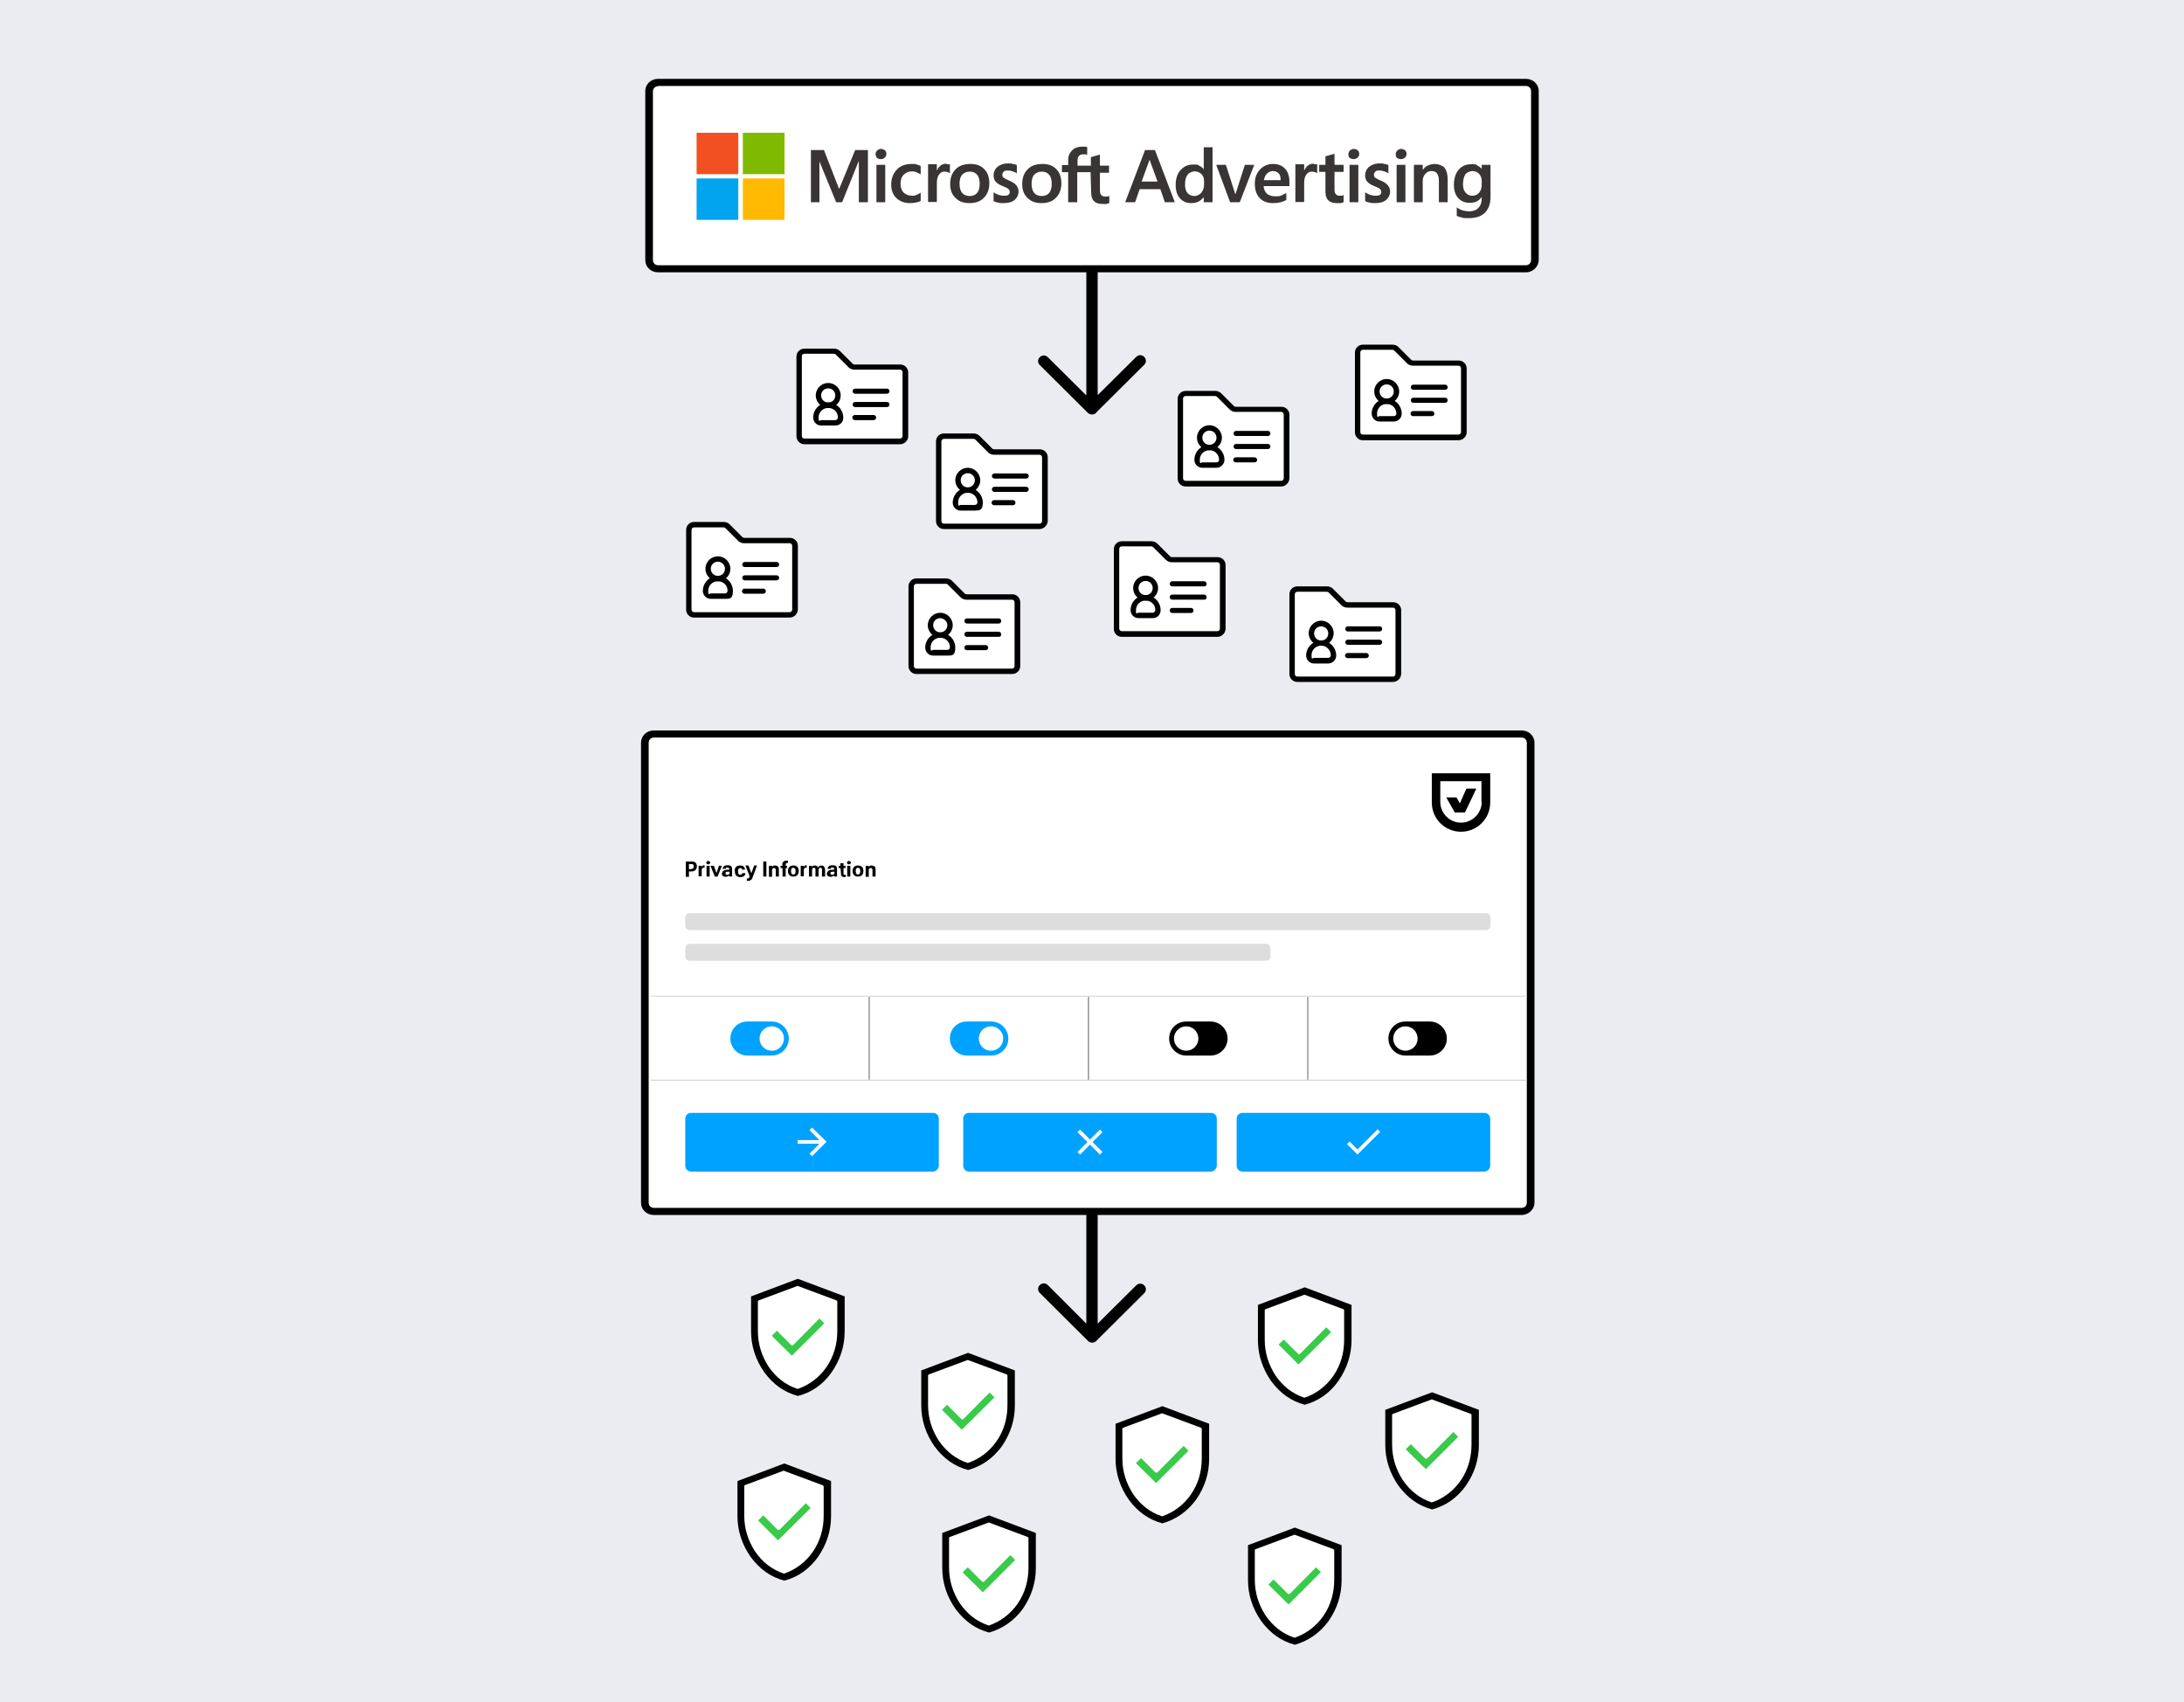 <?xml version="1.0" encoding="UTF-8"?>
<svg id="Layer_1" xmlns="http://www.w3.org/2000/svg" version="1.1" xmlns:x="http://ns.adobe.com/Extensibility/1.0/" viewBox="0 0 770 600">
  <!-- Generator: Adobe Illustrator 29.5.1, SVG Export Plug-In . SVG Version: 2.1.0 Build 141)  -->
  <defs>
    <style>
      .st0 {
        fill: #00a2ff;
      }

      .st1 {
        fill: #fff;
      }

      .st2 {
        fill: #39ca4a;
      }

      .st3 {
        fill: #eaecf2;
      }

      .st4 {
        fill: #f25022;
      }

      .st5 {
        fill: #ddd;
      }

      .st6 {
        fill: #ffb900;
      }

      .st7 {
        fill: #d6d6d6;
      }

      .st8 {
        fill: #7fba00;
      }

      .st9 {
        fill: #00a4ef;
      }

      .st10 {
        fill: #393535;
      }
    </style>
  </defs>
  <rect class="st3" width="770" height="600"/>
  <g>
    <path d="M317.3,156.6h-33.7c-1.6,0-2.8-1.3-2.8-2.8v-28.1c0-1.6,1.3-2.8,2.8-2.8h10.5c.7,0,1.5.3,2,.8l4.5,4.5c.2.2.4.3.7.3h16.1c1.6,0,2.8,1.3,2.8,2.8v22.5c0,1.5-1.3,2.8-2.9,2.8Z"/>
    <path class="st1" d="M283.6,124.7c-.5,0-.9.4-.9.9v28.1c0,.5.4.9.9.9h33.7c.5,0,.9-.4.9-.9v-22.5c0-.5-.4-.9-.9-.9h-16.1c-.7,0-1.5-.3-2-.8l-4.5-4.5c-.2-.2-.4-.3-.7-.3h-10.4Z"/>
    <path d="M308,148.1h-6.6c-.5,0-.9-.4-.9-.9s.4-.9.9-.9h6.6c.5,0,.9.4.9.9s-.4.9-.9.9Z"/>
    <path d="M312.7,143.5h-11.2c-.5,0-.9-.4-.9-.9s.4-.9.9-.9h11.2c.5,0,.9.4.9.9s-.4.9-.9.9Z"/>
    <path d="M312.7,138.8h-11.2c-.5,0-.9-.4-.9-.9s.4-.9.9-.9h11.2c.5,0,.9.4.9.9s-.4.9-.9.9Z"/>
    <path d="M294.5,150h-5c-1.6,0-2.8-1.3-2.8-2.8,0-2.9,2.4-5.3,5.3-5.3s5.3,2.4,5.3,5.3c.1,1.6-1.2,2.8-2.8,2.8ZM292,143.8c-1.9,0-3.4,1.5-3.4,3.4s.4.9.9.9h5c.5,0,.9-.4.9-.9.1-1.9-1.5-3.4-3.4-3.4Z"/>
    <path d="M292,143.8c-2.4,0-4.4-2-4.4-4.4s2-4.4,4.4-4.4,4.4,2,4.4,4.4-1.9,4.4-4.4,4.4ZM292,136.9c-1.4,0-2.5,1.1-2.5,2.5s1.1,2.5,2.5,2.5,2.5-1.1,2.5-2.5h0c0-1.4-1.1-2.5-2.5-2.5Z"/>
  </g>
  <g>
    <path d="M366.5,186.5h-33.7c-1.6,0-2.8-1.3-2.8-2.8v-28.1c0-1.6,1.3-2.8,2.8-2.8h10.5c.7,0,1.5.3,2,.8l4.5,4.5c.2.2.4.3.7.3h16.1c1.6,0,2.8,1.3,2.8,2.8v22.5c-.1,1.5-1.4,2.8-2.9,2.8Z"/>
    <path class="st1" d="M332.8,154.7c-.5,0-.9.4-.9.9v28.1c0,.5.4.9.9.9h33.7c.5,0,.9-.4.9-.9v-22.5c0-.5-.4-.9-.9-.9h-16.1c-.7,0-1.5-.3-2-.8l-4.5-4.5c-.2-.2-.4-.3-.7-.3h-10.4Z"/>
    <path d="M357.1,178.1h-6.6c-.5,0-.9-.4-.9-.9s.4-.9.9-.9h6.6c.5,0,.9.4.9.9.1.5-.4.9-.9.9Z"/>
    <path d="M361.8,173.4h-11.2c-.5,0-.9-.4-.9-.9s.4-.9.9-.9h11.2c.5,0,.9.4.9.9s-.4.9-.9.9Z"/>
    <path d="M361.8,168.7h-11.2c-.5,0-.9-.4-.9-.9s.4-.9.9-.9h11.2c.5,0,.9.4.9.9,0,.5-.4.9-.9.9Z"/>
    <path d="M343.7,180h-5c-1.6,0-2.8-1.3-2.8-2.8,0-2.9,2.4-5.3,5.3-5.3s5.3,2.4,5.3,5.3-1.3,2.7-2.8,2.8ZM341.2,173.7c-1.9,0-3.4,1.5-3.4,3.4s.4.9.9.9h5c.5,0,.9-.4.9-.9,0-1.9-1.5-3.4-3.4-3.4Z"/>
    <path d="M341.2,173.7c-2.4,0-4.4-2-4.4-4.4s2-4.4,4.4-4.4,4.4,2,4.4,4.4-2,4.4-4.4,4.4ZM341.2,166.8c-1.4,0-2.5,1.1-2.5,2.5s1.1,2.5,2.5,2.5,2.5-1.1,2.5-2.5h0c0-1.3-1.1-2.5-2.5-2.5Z"/>
  </g>
  <g>
    <path d="M356.8,237.6h-33.7c-1.6,0-2.8-1.3-2.8-2.8v-28.1c0-1.6,1.3-2.8,2.8-2.8h10.5c.7,0,1.5.3,2,.8l4.5,4.5c.2.2.4.3.7.3h16.1c1.6,0,2.8,1.3,2.8,2.8v22.5c0,1.6-1.3,2.8-2.9,2.8Z"/>
    <path class="st1" d="M323.1,205.8c-.5,0-.9.4-.9.9v28.1c0,.5.4.9.9.9h33.7c.5,0,.9-.4.9-.9v-22.5c0-.5-.4-.9-.9-.9h-16.1c-.7,0-1.5-.3-2-.8l-4.5-4.5c-.2-.2-.4-.3-.7-.3h-10.4Z"/>
    <path d="M347.5,229.2h-6.6c-.5,0-.9-.4-.9-.9s.4-.9.9-.9h6.6c.5,0,.9.4.9.9s-.4.9-.9.9Z"/>
    <path d="M352.1,224.5h-11.2c-.5,0-.9-.4-.9-.9s.4-.9.9-.9h11.2c.5,0,.9.4.9.9.1.5-.3.9-.9.9Z"/>
    <path d="M352.1,219.8h-11.2c-.5,0-.9-.4-.9-.9s.4-.9.9-.9h11.2c.5,0,.9.4.9.9s-.3.9-.9.9Z"/>
    <path d="M334,231.1h-5c-1.6,0-2.8-1.3-2.8-2.8,0-2.9,2.4-5.3,5.3-5.3s5.3,2.4,5.3,5.3-1.2,2.8-2.8,2.8ZM331.5,224.8c-1.9,0-3.4,1.5-3.4,3.4s.4.9.9.9h5c.5,0,.9-.4.9-.9.1-1.8-1.5-3.4-3.4-3.4Z"/>
    <path d="M331.5,224.8c-2.4,0-4.4-2-4.4-4.4s2-4.4,4.4-4.4,4.4,2,4.4,4.4-2,4.4-4.4,4.4ZM331.5,217.9c-1.4,0-2.5,1.1-2.5,2.5s1.1,2.5,2.5,2.5,2.5-1.1,2.5-2.5h0c0-1.3-1.1-2.4-2.5-2.5Z"/>
  </g>
  <g>
    <path d="M451.7,171.5h-33.7c-1.6,0-2.8-1.3-2.8-2.8v-28.1c0-1.6,1.3-2.8,2.8-2.8h10.5c.7,0,1.5.3,2,.8l4.5,4.5c.2.2.4.3.7.3h16.1c1.6,0,2.8,1.3,2.8,2.8v22.5c-.1,1.5-1.4,2.8-2.9,2.8Z"/>
    <path class="st1" d="M418,139.6c-.5,0-.9.4-.9.9v28.1c0,.5.4.9.9.9h33.7c.5,0,.9-.4.9-.9v-22.5c0-.5-.4-.9-.9-.9h-16.1c-.7,0-1.5-.3-2-.8l-4.5-4.5c-.2-.2-.4-.3-.7-.3h-10.4Z"/>
    <path d="M442.3,163h-6.6c-.5,0-.9-.4-.9-.9s.4-.9.9-.9h6.6c.5,0,.9.4.9.9.1.5-.4.9-.9.9Z"/>
    <path d="M447,158.3h-11.2c-.5,0-.9-.4-.9-.9s.4-.9.9-.9h11.2c.5,0,.9.4.9.9s-.4.9-.9.9Z"/>
    <path d="M447,153.7h-11.2c-.5,0-.9-.4-.9-.9s.4-.9.9-.9h11.2c.5,0,.9.4.9.9s-.4.9-.9.9Z"/>
    <path d="M428.9,164.9h-5c-1.6,0-2.8-1.3-2.8-2.8,0-2.9,2.4-5.3,5.3-5.3s5.3,2.4,5.3,5.3c0,1.5-1.3,2.8-2.8,2.8ZM426.4,158.7c-1.9,0-3.4,1.5-3.4,3.4s.4.9.9.9h5c.5,0,.9-.4.9-.9,0-1.9-1.5-3.4-3.4-3.4Z"/>
    <path d="M426.4,158.7c-2.4,0-4.4-2-4.4-4.4s2-4.4,4.4-4.4,4.4,2,4.4,4.4-2,4.3-4.4,4.4ZM426.4,151.8c-1.4,0-2.5,1.1-2.5,2.5s1.1,2.5,2.5,2.5,2.5-1.1,2.5-2.5h0c0-1.4-1.1-2.5-2.5-2.5Z"/>
  </g>
  <g>
    <path d="M429.2,224.5h-33.7c-1.6,0-2.8-1.3-2.8-2.8v-28.1c0-1.6,1.3-2.8,2.8-2.8h10.5c.7,0,1.5.3,2,.8l4.5,4.5c.2.2.4.3.7.3h16.1c1.6,0,2.8,1.3,2.8,2.8v22.5c-.1,1.5-1.3,2.8-2.9,2.8Z"/>
    <path class="st1" d="M395.5,192.6c-.5,0-.9.4-.9.9v28.1c0,.5.4.9.9.9h33.7c.5,0,.9-.4.9-.9v-22.5c0-.5-.4-.9-.9-.9h-16.1c-.7,0-1.5-.3-2-.8l-4.5-4.5c-.2-.2-.4-.3-.7-.3h-10.4Z"/>
    <path d="M419.9,216.1h-6.6c-.5,0-.9-.4-.9-.9s.4-.9.9-.9h6.6c.5,0,.9.4.9.9s-.4.9-.9.9Z"/>
    <path d="M424.5,211.4h-11.2c-.5,0-.9-.4-.9-.9s.4-.9.9-.9h11.2c.5,0,.9.4.9.9.1.5-.3.9-.9.9Z"/>
    <path d="M424.5,206.7h-11.2c-.5,0-.9-.4-.9-.9s.4-.9.9-.9h11.2c.5,0,.9.4.9.9.1.5-.3.9-.9.9Z"/>
    <path d="M406.4,217.9h-5c-1.6,0-2.8-1.3-2.8-2.8,0-2.9,2.4-5.3,5.3-5.3s5.3,2.4,5.3,5.3c0,1.6-1.2,2.8-2.8,2.8ZM403.9,211.7c-1.9,0-3.4,1.5-3.4,3.4s.4.9.9.9h5c.5,0,.9-.4.9-.9.1-1.9-1.5-3.4-3.4-3.4Z"/>
    <path d="M403.9,211.7c-2.4,0-4.4-2-4.4-4.4s2-4.4,4.4-4.4,4.4,2,4.4,4.4-2,4.4-4.4,4.4ZM403.9,204.8c-1.4,0-2.5,1.1-2.5,2.5s1.1,2.5,2.5,2.5,2.5-1.1,2.5-2.5h0c0-1.4-1.1-2.5-2.5-2.5Z"/>
  </g>
  <g>
    <path d="M514.2,155.2h-33.7c-1.6,0-2.8-1.3-2.8-2.8v-28.1c0-1.6,1.3-2.8,2.8-2.8h10.5c.7,0,1.5.3,2,.8l4.5,4.5c.2.2.4.3.7.3h16.1c1.6,0,2.8,1.3,2.8,2.8v22.5c0,1.5-1.4,2.8-2.9,2.8Z"/>
    <path class="st1" d="M480.5,123.3c-.5,0-.9.4-.9.9v28.1c0,.5.4.9.9.9h33.7c.5,0,.9-.4.9-.9v-22.5c0-.5-.4-.9-.9-.9h-16.1c-.7,0-1.5-.3-2-.8l-4.5-4.5c-.2-.2-.4-.3-.7-.3h-10.4Z"/>
    <path d="M504.8,146.7h-6.6c-.5,0-.9-.4-.9-.9s.4-.9.9-.9h6.6c.5,0,.9.4.9.9.1.5-.4.9-.9.9Z"/>
    <path d="M509.5,142h-11.2c-.5,0-.9-.4-.9-.9s.4-.9.9-.9h11.2c.5,0,.9.4.9.9s-.4.9-.9.9Z"/>
    <path d="M509.5,137.4h-11.2c-.5,0-.9-.4-.9-.9s.4-.9.9-.9h11.2c.5,0,.9.4.9.9s-.4.9-.9.9Z"/>
    <path d="M491.4,148.6h-5c-1.6,0-2.8-1.3-2.8-2.8,0-2.9,2.4-5.3,5.3-5.3s5.3,2.4,5.3,5.3c0,1.5-1.2,2.8-2.8,2.8ZM488.9,142.4c-1.9,0-3.4,1.5-3.4,3.4s.4.9.9.9h5c.5,0,.9-.4.9-.9,0-1.9-1.5-3.4-3.4-3.4Z"/>
    <path d="M488.9,142.4c-2.4,0-4.4-2-4.4-4.4s2-4.4,4.4-4.4,4.4,2,4.4,4.4-2,4.4-4.4,4.4ZM488.9,135.5c-1.4,0-2.5,1.1-2.5,2.5s1.1,2.5,2.5,2.5,2.5-1.1,2.5-2.5h0c0-1.4-1.1-2.5-2.5-2.5Z"/>
  </g>
  <g>
    <path d="M491.1,240.4h-33.7c-1.6,0-2.8-1.3-2.8-2.8v-28.1c0-1.6,1.3-2.8,2.8-2.8h10.5c.7,0,1.5.3,2,.8l4.5,4.5c.2.2.4.3.7.3h16.1c1.6,0,2.8,1.3,2.8,2.8v22.5c-.1,1.6-1.4,2.8-2.9,2.8Z"/>
    <path class="st1" d="M457.4,208.6c-.5,0-.9.4-.9.9v28.1c0,.5.4.9.9.9h33.7c.5,0,.9-.4.9-.9v-22.5c0-.5-.4-.9-.9-.9h-16.1c-.7,0-1.5-.3-2-.8l-4.5-4.5c-.2-.2-.4-.3-.7-.3h-10.4Z"/>
    <path d="M481.7,232h-6.6c-.5,0-.9-.4-.9-.9s.4-.9.9-.9h6.6c.5,0,.9.4.9.9s-.4.9-.9.9Z"/>
    <path d="M486.4,227.3h-11.2c-.5,0-.9-.4-.9-.9s.4-.9.9-.9h11.2c.5,0,.9.4.9.9s-.4.9-.9.9Z"/>
    <path d="M486.4,222.6h-11.2c-.5,0-.9-.4-.9-.9s.4-.9.9-.9h11.2c.5,0,.9.4.9.9s-.4.9-.9.9Z"/>
    <path d="M468.3,233.9h-5c-1.6,0-2.8-1.3-2.8-2.8,0-2.9,2.4-5.3,5.3-5.3s5.3,2.4,5.3,5.3c0,1.5-1.3,2.8-2.8,2.8ZM465.8,227.6c-1.9,0-3.4,1.5-3.4,3.4s.4.9.9.9h5c.5,0,.9-.4.9-.9,0-1.8-1.5-3.4-3.4-3.4Z"/>
    <path d="M465.8,227.6c-2.4,0-4.4-2-4.4-4.4s2-4.4,4.4-4.4,4.4,2,4.4,4.4c0,2.5-2,4.4-4.4,4.4ZM465.8,220.8c-1.4,0-2.5,1.1-2.5,2.5s1.1,2.5,2.5,2.5,2.5-1.1,2.5-2.5h0c0-1.4-1.1-2.5-2.5-2.5Z"/>
  </g>
  <g>
    <path d="M278.4,217.7h-33.7c-1.6,0-2.8-1.3-2.8-2.8v-28.1c0-1.6,1.3-2.8,2.8-2.8h10.5c.7,0,1.5.3,2,.8l4.5,4.5c.2.2.4.3.7.3h16.1c1.6,0,2.8,1.3,2.8,2.8v22.5c-.1,1.5-1.3,2.8-2.9,2.8Z"/>
    <path class="st1" d="M244.7,185.9c-.5,0-.9.4-.9.9v28.1c0,.5.4.9.9.9h33.7c.5,0,.9-.4.9-.9v-22.5c0-.5-.4-.9-.9-.9h-16.1c-.7,0-1.5-.3-2-.8l-4.5-4.5c-.2-.2-.4-.3-.7-.3h-10.4Z"/>
    <path d="M269.1,209.3h-6.6c-.5,0-.9-.4-.9-.9s.4-.9.9-.9h6.6c.5,0,.9.4.9.9s-.4.9-.9.9Z"/>
    <path d="M273.8,204.6h-11.2c-.5,0-.9-.4-.9-.9s.4-.9.9-.9h11.2c.5,0,.9.4.9.9,0,.5-.4.9-.9.9Z"/>
    <path d="M273.8,199.9h-11.2c-.5,0-.9-.4-.9-.9s.4-.9.9-.9h11.2c.5,0,.9.4.9.9,0,.5-.4.9-.9.9Z"/>
    <path d="M255.6,211.1h-5c-1.6,0-2.8-1.3-2.8-2.8,0-2.9,2.4-5.3,5.3-5.3s5.3,2.4,5.3,5.3-1.2,2.8-2.8,2.8ZM253.1,204.9c-1.9,0-3.4,1.5-3.4,3.4s.4.9.9.9h5c.5,0,.9-.4.9-.9.1-1.9-1.5-3.4-3.4-3.4Z"/>
    <path d="M253.1,204.9c-2.4,0-4.4-2-4.4-4.4s2-4.4,4.4-4.4,4.4,2,4.4,4.4-1.9,4.4-4.4,4.4ZM253.1,198c-1.4,0-2.5,1.1-2.5,2.5s1.1,2.5,2.5,2.5,2.5-1.1,2.5-2.5h0c0-1.3-1.1-2.5-2.5-2.5Z"/>
  </g>
  <g>
    <path d="M281.3,492.1c-4.8-1.3-8.6-4-11.8-8.3-3.1-4.4-4.7-9.3-4.7-14.5v-12.3l16.5-6.2,16.5,6.2v12.3c0,5.2-1.5,10-4.7,14.6-3,4.2-7,7-11.8,8.2Z"/>
    <path class="st1" d="M281.3,453.3h-.1l-13.7,5.1c-.2.1-.3.2-.3.4v10.3c0,4.7,1.3,8.8,3.8,12.7,2.7,3.9,6,6.4,10.1,7.8h.2c4.1-1.4,7.6-4.1,10.1-7.7,2.6-3.8,3.8-8.1,3.8-12.7v-10.4c0-.2-.1-.3-.3-.4l-13.7-5.1c.2.1.2,0,.1,0Z"/>
    <path class="st2" d="M272.1,470.9l1.8-1.8,5.1,5.1c.1.1.2.1.3.1h0c.1,0,.2,0,.3-.1l9.3-9.4,1.7,1.7-11.4,11.4-7.1-7Z"/>
  </g>
  <g>
    <path d="M341.3,518.2c-4.8-1.3-8.6-4-11.8-8.3-3.1-4.4-4.7-9.3-4.7-14.5v-12.3l16.5-6.2,16.5,6.2v12.3c0,5.2-1.5,10-4.7,14.6-3.1,4.1-7,6.9-11.8,8.2Z"/>
    <path class="st1" d="M341.3,479.4h-.1l-13.7,5.1c-.2.1-.3.2-.3.4v10.3c0,4.7,1.3,8.8,3.8,12.7,2.7,3.9,6,6.4,10.1,7.8h.2c4.1-1.4,7.6-4.1,10.1-7.7,2.6-3.8,3.8-8.1,3.8-12.7v-10.4c0-.2-.1-.3-.3-.4l-13.7-5.1q.2,0,.1,0Z"/>
    <path class="st2" d="M332.1,497l1.8-1.8,5.1,5.1c.1.1.2.1.3.1h0c.1,0,.2,0,.3-.1l9.3-9.4,1.7,1.7-11.5,11.4-7-7Z"/>
  </g>
  <g>
    <path d="M276.5,557.2c-4.8-1.3-8.6-4-11.8-8.3-3.1-4.4-4.7-9.3-4.7-14.5v-12.3l16.5-6.2,16.5,6.2v12.3c0,5.2-1.5,10-4.7,14.6-3,4.1-7,7-11.8,8.2Z"/>
    <path class="st1" d="M276.5,518.4h-.1l-13.7,5.1c-.2,0-.3.2-.3.4v10.3c0,4.7,1.3,8.8,3.8,12.7,2.7,3.9,6,6.4,10.1,7.8h.2c4.1-1.4,7.6-4.1,10.1-7.7,2.6-3.8,3.8-8.1,3.8-12.7v-10.3c0-.2-.1-.3-.3-.4l-13.7-5.1q.2,0,.1,0Z"/>
    <path class="st2" d="M267.3,536l1.8-1.8,5.1,5.1c.1,0,.2,0,.3,0h0c.1,0,.2,0,.3,0l9.3-9.4,1.7,1.7-11.5,11.4-7-7Z"/>
  </g>
  <g>
    <path d="M348.7,575.5c-4.8-1.3-8.6-4-11.8-8.3-3.1-4.4-4.7-9.3-4.7-14.5v-12.3l16.5-6.2,16.5,6.2v12.3c0,5.2-1.5,10-4.7,14.6-3.1,4.1-7.1,6.9-11.8,8.2Z"/>
    <path class="st1" d="M348.7,536.7h-.1l-13.7,5.1c-.2,0-.3.2-.3.4v10.3c0,4.7,1.3,8.8,3.8,12.7,2.7,3.9,6,6.4,10.1,7.8h.2c4.1-1.4,7.6-4.1,10.1-7.7,2.6-3.8,3.8-8.1,3.8-12.7v-10.4c0-.2-.1-.3-.3-.4l-13.7-5.1c.2,0,.1,0,.1,0Z"/>
    <path class="st2" d="M339.4,554.3l1.8-1.8,5.1,5.1c.1,0,.2,0,.3,0h0c.1,0,.2,0,.3,0l9.3-9.4,1.7,1.7-11.4,11.4-7.1-7Z"/>
  </g>
  <g>
    <path d="M409.8,537c-4.8-1.3-8.6-4-11.8-8.3-3.1-4.4-4.7-9.3-4.7-14.5v-12.3l16.5-6.2,16.5,6.2v12.3c0,5.2-1.5,10-4.7,14.6-3.1,4.1-7.1,6.9-11.8,8.2Z"/>
    <path class="st1" d="M409.8,498.2h-.1l-13.7,5.1c-.2.1-.3.2-.3.4v10.3c0,4.7,1.3,8.8,3.8,12.7,2.7,3.9,6,6.4,10.1,7.8h.2c4.1-1.4,7.6-4.1,10.1-7.7,2.6-3.8,3.8-8.1,3.8-12.7v-10.4c0-.2-.1-.3-.3-.4l-13.7-5.1c.2,0,.1,0,.1,0Z"/>
    <path class="st2" d="M400.5,515.8l1.8-1.8,5.1,5.1c.1,0,.2,0,.3,0h0c.1,0,.2,0,.3,0l9.3-9.4,1.7,1.7-11.4,11.4-7.1-7Z"/>
  </g>
  <g>
    <path d="M460,495.2c-4.8-1.3-8.6-4-11.8-8.3-3.1-4.4-4.7-9.3-4.7-14.5v-12.4l16.5-6.2,16.5,6.2v12.3c0,5.2-1.5,10-4.7,14.6-3,4.2-7,7-11.8,8.3Z"/>
    <path class="st1" d="M460,456.4h-.1l-13.7,5.1c-.2.1-.3.2-.3.4v10.3c0,4.7,1.3,8.8,3.8,12.7,2.7,3.9,6,6.4,10.1,7.8h.2c4.1-1.4,7.6-4.1,10.1-7.7,2.6-3.8,3.8-8.1,3.8-12.7v-10.4c0-.2-.1-.3-.3-.4l-13.7-5.1q.2,0,.1,0Z"/>
    <path class="st2" d="M450.8,474l1.8-1.8,5.1,5.1c.1.1.2.1.3.1h0c.1,0,.2,0,.3-.1l9.3-9.4,1.7,1.7-11.5,11.4-7-7Z"/>
  </g>
  <g>
    <path d="M504.9,532.1c-4.8-1.3-8.6-4-11.8-8.3-3.1-4.4-4.7-9.3-4.7-14.5v-12.3l16.5-6.2,16.5,6.2v12.3c0,5.2-1.5,10-4.7,14.6-3.1,4.2-7.1,7-11.8,8.2Z"/>
    <path class="st1" d="M504.9,493.3h-.1l-13.7,5.1c-.2.1-.3.2-.3.4v10.3c0,4.7,1.3,8.8,3.8,12.7,2.7,3.9,6,6.4,10.1,7.8h.2c4.1-1.4,7.6-4.1,10.1-7.7,2.6-3.8,3.8-8.1,3.8-12.7v-10.4c0-.2,0-.3-.3-.4l-13.7-5.1c.2,0,.1,0,.1,0Z"/>
    <path class="st2" d="M495.6,510.9l1.8-1.8,5.1,5.1c.1,0,.2,0,.3,0h0c.1,0,.2,0,.3,0l9.3-9.4,1.7,1.7-11.4,11.4-7.1-7Z"/>
  </g>
  <g>
    <path d="M456.5,579.8c-4.8-1.3-8.6-4-11.8-8.3-3.1-4.4-4.7-9.3-4.7-14.5v-12.3l16.5-6.2,16.5,6.2v12.3c0,5.2-1.5,10-4.7,14.6-3.1,4.1-7.1,6.9-11.8,8.2Z"/>
    <path class="st1" d="M456.5,541h-.1l-13.7,5.1c-.2,0-.3.2-.3.4v10.3c0,4.7,1.3,8.8,3.8,12.7,2.7,3.9,6,6.4,10.1,7.8h.2c4.1-1.4,7.6-4.1,10.1-7.7,2.6-3.8,3.8-8.1,3.8-12.7v-10.4c0-.2-.1-.3-.3-.4l-13.7-5.1c.2,0,.1,0,.1,0Z"/>
    <path class="st2" d="M447.2,558.6l1.8-1.8,5.1,5.1c.1,0,.2,0,.3,0h0c.1,0,.2,0,.3,0l9.3-9.4,1.7,1.7-11.4,11.4-7.1-7Z"/>
  </g>
  <g id="Layer_2">
    <g id="Layer_1_copy">
      <g id="_39">
        <path d="M386.4,145.5l17-16.9c.8-.8.8-2,0-2.8s-2-.8-2.8,0l-13.6,13.5v-49c0-1.1-.9-2-2-2s-2,.9-2,2v49.1l-13.6-13.5c-.8-.8-2-.8-2.8,0s-.8,2,0,2.8l17,16.9c.8.7,2,.7,2.8,0h0Z"/>
      </g>
    </g>
  </g>
  <g id="Layer_21" data-name="Layer_2">
    <g id="Layer_1_copy1" data-name="Layer_1_copy">
      <g id="_391" data-name="_39">
        <path d="M386.4,472.8l17-16.9c.8-.8.8-2,0-2.8s-2-.8-2.8,0l-13.6,13.5v-49.1c0-1.1-.9-2-2-2s-2,.9-2,2v49.1l-13.6-13.6c-.8-.8-2-.8-2.8,0s-.8,2,0,2.8l17,16.9c.8.8,2,.8,2.8.1h0Z"/>
      </g>
    </g>
  </g>
  <path d="M538,96H232c-2.5,0-4.5-1.9-4.5-4.3v-59.6c0-2.4,2-4.3,4.5-4.3h306c2.5,0,4.5,1.9,4.5,4.3v59.5c0,2.4-2.1,4.4-4.5,4.4h0Z"/>
  <path class="st1" d="M232,30.4c-1,0-1.8.8-1.8,1.8v59.5c0,1,.8,1.8,1.8,1.8h306c1,0,1.8-.8,1.8-1.8v-59.6c0-1-.8-1.8-1.8-1.8H232Z"/>
  <g>
    <path class="st10" d="M306,52.9v18.4h-3.2v-14.4h-.1l-5.8,14.4h-2.1l-5.9-14.4h0v14.4h-3v-18.4h4.6l5.3,13.6h.1l5.6-13.6h4.5ZM308.7,54.3c0-.5.2-.9.6-1.3.4-.3.8-.5,1.3-.5s1,.2,1.4.5c.4.4.5.8.5,1.3s-.2.9-.6,1.3-.8.5-1.4.5-1-.2-1.4-.5c-.2-.4-.4-.8-.4-1.3h0ZM312.1,71.3h-3.1v-13.2h3.1v13.2ZM321.6,69c.5,0,1,0,1.5-.3.6-.2,1.1-.5,1.5-.8v2.9c-.5.3-1.1.5-1.7.6s-1.3.2-2.1.2c-2,0-3.5-.6-4.8-1.8-1.2-1.2-1.8-2.8-1.8-4.7s.6-3.9,1.9-5.2c1.2-1.4,3-2.1,5.3-2.1s1.2,0,1.8.2c.6.2,1.1.3,1.4.5v3c-.5-.3-1-.6-1.5-.8s-1-.3-1.5-.3c-1.2,0-2.2.4-3,1.2s-1.1,1.9-1.1,3.2.4,2.4,1.1,3.1c.8.7,1.8,1.1,3,1.1M333.7,57.9c.2,0,.5,0,.7,0s.4,0,.5,0v3.1c-.2,0-.4-.2-.7-.3s-.7-.2-1.2-.2c-.8,0-1.4.3-1.9,1-.5.6-.8,1.6-.8,3v6.7h-3.1v-13.3h3.1v2.1h.1c.3-.7.7-1.3,1.3-1.7.5-.4,1.2-.6,2-.6M335,64.9c0-2.2.6-3.9,1.9-5.2,1.2-1.3,3-1.9,5.2-1.9s3.7.6,4.9,1.8c1.2,1.2,1.8,2.9,1.8,5s-.6,3.8-1.9,5.1c-1.2,1.3-2.9,1.9-5.1,1.9s-3.7-.6-4.9-1.8c-1.3-1.2-1.9-2.8-1.9-4.9M338.3,64.8c0,1.4.3,2.4.9,3.2.6.7,1.5,1.1,2.7,1.1s2-.4,2.6-1.1.9-1.8.9-3.2-.3-2.5-.9-3.2-1.5-1.1-2.6-1.1-2,.4-2.7,1.1c-.6.7-.9,1.8-.9,3.2M353.4,61.6c0,.5.1.8.4,1s.9.6,1.9,1c1.2.5,2.1,1.1,2.6,1.7s.8,1.4.8,2.2c0,1.2-.5,2.2-1.4,3-1,.8-2.3,1.1-3.9,1.1s-1.2,0-1.8-.2c-.7,0-1.2-.3-1.7-.5v-3.1c.6.4,1.2.7,1.8.9.7.2,1.2.3,1.8.3s1.2,0,1.6-.3c.3-.2.5-.5.5-1s-.2-.8-.5-1.1c-.3-.3-1-.6-2-1-1.2-.5-2-1-2.5-1.6s-.7-1.4-.7-2.3.5-2.2,1.4-2.9c1-.8,2.2-1.2,3.7-1.2s1,0,1.6.2c.6,0,1.1.2,1.5.4v2.9c-.4-.3-.9-.5-1.5-.7s-1.1-.3-1.6-.3-1.1,0-1.4.3c-.5.4-.6.8-.6,1.2M360.4,64.9c0-2.2.6-3.9,1.9-5.2,1.2-1.3,3-1.9,5.2-1.9s3.7.6,4.9,1.8c1.2,1.2,1.8,2.9,1.8,5s-.6,3.8-1.9,5.1c-1.2,1.3-2.9,1.9-5.1,1.9s-3.7-.6-4.9-1.8c-1.3-1.2-1.9-2.8-1.9-4.9M363.7,64.8c0,1.4.3,2.4.9,3.2.6.7,1.5,1.1,2.7,1.1s2-.4,2.6-1.1.9-1.8.9-3.2-.3-2.5-.9-3.2-1.5-1.1-2.6-1.1-2,.4-2.7,1.1c-.6.7-.9,1.8-.9,3.2M384.5,60.7h-4.7v10.6h-3.2v-10.6h-2.2v-2.5h2.2v-1.8c0-1.4.5-2.5,1.4-3.4s2.1-1.3,3.5-1.3.7,0,1,0,.6,0,.8.2v2.7c-.1,0-.3,0-.5-.2-.3,0-.6,0-.9,0-.7,0-1.2.2-1.5.6-.4.4-.5,1-.5,1.8v1.6h4.7v-3l3.2-.9v3.9h3.2v2.5h-3.2v6.2c0,.8.2,1.4.5,1.7.3.3.8.5,1.4.5s.4,0,.7,0c.3,0,.5-.2.7-.3v2.6c-.2,0-.5.2-1,.3-.5,0-.9,0-1.4,0-1.3,0-2.3-.3-3-1s-1-1.7-1-3.2l-.2-7h0Z"/>
    <g>
      <path class="st4" d="M260.3,46.8h-14.7v14.6h14.7v-14.6Z"/>
      <path class="st8" d="M276.6,46.8h-14.7v14.6h14.7v-14.6h0Z"/>
      <path class="st9" d="M260.3,62.9h-14.7v14.6h14.7v-14.6Z"/>
      <path class="st6" d="M276.6,62.9h-14.7v14.6h14.7v-14.6h0Z"/>
    </g>
    <path class="st10" d="M407.2,52.9l7,18.4h-3.5l-1.6-4.6h-7.3l-1.6,4.6h-3.5l7-18.4h3.5ZM405.3,56.3l-2.8,7.7h5.6l-2.8-7.7h0Z"/>
    <path class="st10" d="M424.4,51.9h3.1v19.4h-3.1v-1.7h-.1c-.5.6-1.1,1.1-1.8,1.5-.7.3-1.6.5-2.5.5-1.7,0-3-.6-4-1.7s-1.5-2.7-1.5-4.7.5-3.9,1.7-5.2c1.1-1.3,2.6-2,4.4-2s1.6,0,2.2.4c.6.3,1.2.7,1.5,1.2h.1v-7.7h0ZM421.1,69.1c.9,0,1.7-.4,2.4-1.1.6-.7,1-1.7,1-2.9v-1.4c0-.9-.3-1.7-.9-2.3s-1.4-1-2.3-1-2,.4-2.6,1.2-.9,1.9-.9,3.4.3,2.3.9,3.1c.6.6,1.4,1,2.4,1h0Z"/>
    <path class="st10" d="M438.9,58.1h3.3l-5.1,13.2h-3.4l-4.9-13.2h3.4l3.3,10.3h.1l3.3-10.3h0Z"/>
    <path class="st10" d="M453.5,68v2.5c-.5.3-1.2.6-2,.8-.8.2-1.7.3-2.7.3-2,0-3.6-.6-4.7-1.8-1.1-1.2-1.7-2.8-1.7-5s.6-3.7,1.8-5c1.2-1.3,2.7-2,4.6-2s3.3.6,4.3,1.7c1,1.1,1.5,2.7,1.5,4.6v1.5h-9.1c.1,1.3.6,2.2,1.3,2.8.7.5,1.6.8,2.8.8s1.5,0,2.2-.3,1.2-.6,1.7-.9h0ZM451.5,63.4c0-1-.2-1.8-.7-2.3s-1.2-.8-2-.8-1.4.3-2,.8-1,1.3-1.2,2.4h5.9Z"/>
    <path class="st10" d="M463.2,57.9c.2,0,.5,0,.7,0,.2,0,.4,0,.5,0v3.1c-.2,0-.4-.2-.7-.3-.3,0-.7-.2-1.2-.2-.8,0-1.4.3-1.9,1-.5.6-.8,1.6-.8,3v6.7h-3.1v-13.3h3.1v2.1h.1c.3-.7.7-1.3,1.3-1.7.5-.4,1.2-.6,2-.6h0Z"/>
    <path class="st10" d="M472.3,69c.2,0,.4,0,.7,0,.3,0,.5-.2.7-.3v2.6c-.2,0-.5.2-1,.3-.5,0-.9,0-1.4,0-1.3,0-2.3-.3-3-1s-1-1.7-1-3.2v-6.8h-2.2v-2.5h2.2v-3l3.2-.9v3.9h3.2v2.5h-3.2v6.2c0,.8.2,1.4.5,1.7s.7.5,1.3.5h0Z"/>
    <path class="st10" d="M475.4,54.3c0-.5.2-.9.6-1.3.4-.3.8-.5,1.3-.5s1,.2,1.4.5c.4.4.5.8.5,1.3s-.2.9-.6,1.3c-.4.3-.8.5-1.4.5s-1-.2-1.4-.5-.4-.8-.4-1.3h0ZM478.9,58.1v13.2h-3.1v-13.2h3.1Z"/>
    <path class="st10" d="M484.4,61.6c0,.4.1.8.4,1s.9.6,1.9,1c1.2.5,2.1,1.1,2.6,1.7s.8,1.4.8,2.2c0,1.2-.5,2.2-1.4,3-1,.8-2.3,1.1-3.9,1.1s-1.2,0-1.8-.2c-.7,0-1.2-.3-1.7-.5v-3.1c.6.4,1.2.7,1.8.9s1.2.3,1.8.3,1.2,0,1.6-.3c.3-.2.5-.5.5-1s-.2-.8-.5-1.1c-.3-.3-1-.6-2-1-1.2-.5-2-1-2.5-1.6s-.7-1.4-.7-2.3.5-2.2,1.4-2.9c1-.8,2.2-1.2,3.7-1.2s1,0,1.6.2c.6,0,1.1.2,1.5.4v2.9c-.4-.3-.9-.5-1.5-.7s-1.1-.3-1.6-.3-1.1,0-1.4.3c-.4.4-.6.8-.6,1.2h0Z"/>
    <path class="st10" d="M492.1,54.3c0-.5.2-.9.6-1.3.4-.3.8-.5,1.3-.5s1,.2,1.4.5c.4.4.5.8.5,1.3s-.2.9-.6,1.3c-.4.3-.8.5-1.4.5s-1-.2-1.4-.5-.4-.8-.4-1.3h0ZM495.5,58.1v13.2h-3.1v-13.2h3.1Z"/>
    <path class="st10" d="M510.4,63.2v8.1h-3.1v-7.4c0-1.2-.2-2.1-.6-2.7-.4-.6-1.1-.9-2-.9s-1.6.3-2.2,1-.9,1.5-.9,2.5v7.5h-3.1v-13.2h3.1v1.7h.1c.5-.7,1.1-1.2,1.8-1.5.7-.3,1.5-.5,2.5-.5s2.5.5,3.3,1.3c.7,1,1.1,2.3,1.1,4.1h0Z"/>
    <path class="st10" d="M522.4,58.1h3.1v11.4c0,2.4-.7,4.2-2,5.5s-3.2,1.9-5.6,1.9-1.6,0-2.4-.2c-.8-.2-1.4-.3-1.9-.6v-3c.7.5,1.4.9,2.2,1.1.7.2,1.5.3,2.1.3,1.5,0,2.6-.4,3.3-1.2.8-.8,1.2-1.9,1.2-3.3v-.5h0c-.5.6-1,1.1-1.7,1.5-.7.3-1.5.5-2.6.5-1.7,0-3-.6-4-1.7s-1.5-2.6-1.5-4.6.5-4,1.6-5.3,2.6-2,4.4-2,1.6,0,2.2.4c.6.3,1.1.7,1.6,1.2h0v-1.4h0ZM515.8,65c0,1.2.3,2.2.9,2.9.6.7,1.4,1.1,2.4,1.1s1.8-.4,2.4-1.1c.6-.7.9-1.7.9-2.8v-1.4c0-.9-.3-1.7-.9-2.4-.6-.6-1.4-1-2.3-1s-2,.4-2.6,1.2c-.5.9-.8,2-.8,3.5h0Z"/>
  </g>
  <g>
    <g>
      <g>
        <path class="st1" d="M535.7,258.7H231.3c-2.1,0-3.7,1.4-3.7,3v162.2c0,1.7,1.7,3,3.7,3h304.4c2.1,0,3.7-1.4,3.7-3v-162.1c0-1.7-1.6-3.1-3.7-3.1Z"/>
        <path d="M536.5,428.3H230.5c-2.5,0-4.5-1.9-4.5-4.3v-162.2c0-2.4,2-4.3,4.5-4.3h306c2.5,0,4.5,1.9,4.5,4.3v162.2c0,2.3-2.1,4.3-4.5,4.3h0ZM230.5,260c-1,0-1.8.8-1.8,1.8v162.2c0,1,.8,1.8,1.8,1.8h306c1,0,1.8-.8,1.8-1.8v-162.2c0-1-.8-1.8-1.8-1.8H230.5Z"/>
      </g>
      <g id="Design">
        <path d="M504.8,272.6v10.3c0,5.7,4.6,10.3,10.3,10.3s10.3-4.6,10.3-10.3v-10.3h-20.6ZM522.4,282.7c0,4-3.3,7.3-7.3,7.3s-7.3-3.3-7.3-7.3v-7.3h14.5v7.3h.1Z"/>
        <polygon points="512.9 286.4 513.1 286.4 513.1 286.4 516.5 286.4 516.5 286.4 520.5 278 517 278 514.7 283.2 513.5 281.1 509.9 281.1 512.9 286.4"/>
      </g>
      <path class="st5" d="M243.2,321.9h280.7c.9,0,1.6.7,1.6,1.6v2.8c0,.9-.7,1.6-1.6,1.6H243.2c-.9,0-1.6-.7-1.6-1.6v-2.8c0-.9.7-1.6,1.6-1.6Z"/>
      <path class="st5" d="M243.2,332.7h203.1c.9,0,1.6.7,1.6,1.6v2.8c0,.9-.7,1.6-1.6,1.6h-203.1c-.9,0-1.6-.7-1.6-1.6v-2.8c0-.9.7-1.6,1.6-1.6Z"/>
      <g>
        <path d="M241.8,303.7h2c.6,0,1.1.1,1.4.4s.5.7.5,1.3-.2,1-.5,1.3-.8.5-1.4.5h-.9v1.9h-1.1v-5.4h0ZM243.7,306.3c.3,0,.6-.1.7-.2.1-.2.2-.4.2-.7s-.1-.5-.2-.6c-.1-.2-.4-.2-.7-.2h-.8v1.8h.8Z"/>
        <path d="M246.4,305.2h1v.4h0c.1-.1.2-.3.3-.4s.3-.2.5-.2h.2v.9h-.3c-.2,0-.3,0-.4.1-.1.1-.2.2-.3.4v2.5h-1.1v-3.7h0Z"/>
        <path d="M249.2,303.7c.1-.1.3-.2.5-.2s.4.1.5.2.2.3.2.4-.1.3-.2.4-.3.2-.5.2-.4-.1-.5-.2-.2-.3-.2-.4.1-.3.2-.4ZM249.1,305.2h1.1v3.8h-1.1v-3.8Z"/>
        <path d="M251.7,305.2l.8,2.3c0,.1.1.2.1.3v.2h0v-.2c0-.1,0-.2.1-.3l.8-2.3h1l-1.5,3.8h-1l-1.5-3.8h1.2Z"/>
        <path d="M255.2,306.9c.3-.2.7-.3,1.2-.3h.7v-.2c0-.2,0-.3-.1-.4s-.2-.2-.5-.2-.4,0-.5.1-.1.2-.1.3h0c0,.1-1.1.1-1.1.1h0c0-.4.2-.7.5-1,.3-.2.7-.3,1.2-.3s.9.1,1.2.3c.3.2.4.5.4,1v2.2c0,.1.1.3.1.4h0c0,.1-1.1.1-1.1.1,0-.1-.1-.1-.1-.2v-.3c-.1.1-.2.3-.4.4s-.5.2-.8.2-.7-.1-.9-.3c-.3-.2-.4-.5-.4-.9.2-.5.3-.8.7-1h0ZM255.9,308.2c.1.1.3.2.5.2s.4-.1.6-.2c.1-.1.2-.3.2-.5v-.4h-.6c-.3,0-.5,0-.6.1s-.2.2-.2.4,0,.3,0,.4h0Z"/>
        <path d="M259,307c0-.6.2-1.1.5-1.4s.8-.5,1.4-.5,1,.1,1.3.4.4.6.5,1h0c0,.1-1,.1-1,.1h0c0-.2-.1-.3-.2-.4s-.3-.2-.5-.2c-.3,0-.5.1-.6.3-.1.2-.2.5-.2.8v.2c0,.3.1.6.2.8s.3.3.6.3.4-.1.5-.2.2-.3.2-.4h1.1c0,.4-.1.7-.5,1-.3.3-.7.4-1.3.4s-1.1-.2-1.4-.5-.5-.8-.5-1.4v-.3h-.1Z"/>
        <path d="M263.2,309.7h.4c.2,0,.3-.1.4-.2s.2-.3.3-.6h0l-1.5-3.8h1.1l.8,2.2c0,.1.1.2.1.3s0,.2.1.2h0c0-.1,0-.2.1-.2,0-.1,0-.2.1-.3l.8-2.2h1l-1.6,4.3c-.1.4-.3.7-.6.8-.2.2-.5.3-.9.3h-.3c-.1,0-.2,0-.2-.1v-.7h-.1Z"/>
        <path d="M269.1,303.7h1.1v5.3h-1.1v-5.3Z"/>
        <path d="M271.2,305.2h1v.4h0c.1-.1.2-.3.4-.4.2-.1.4-.1.6-.1.4,0,.7.1,1,.3.3.2.4.6.4,1.2v2.4h-1.1v-2.4c0-.2-.1-.4-.2-.5s-.3-.1-.4-.1c-.2,0-.3,0-.4.1s-.2.2-.3.4v2.6h-1.1v-3.9h.1Z"/>
        <path d="M275.2,305.2h2.3v.8h-2.3v-.8ZM275.8,304.9c0-.5.1-.9.4-1.1.3-.3.6-.4,1.1-.4h.5v.8h-.3c-.2,0-.3.1-.4.2s-.1.3-.1.5v4.1h-1.1v-4.1h0Z"/>
        <path d="M277.8,307c0-.6.2-1.1.5-1.4s.8-.5,1.4-.5,1.1.2,1.4.5.5.8.5,1.4h0c0,.7-.2,1.2-.5,1.5s-.8.5-1.4.5-1.1-.2-1.4-.5-.5-.8-.5-1.4h0ZM278.9,307.2c0,.4.1.6.2.8s.4.3.6.3.5-.1.6-.3c.1-.2.2-.5.2-.8v-.2c0-.4-.1-.6-.2-.8-.2-.2-.4-.3-.6-.3-.3,0-.5.1-.6.3-.2.2-.2.5-.2.8v.2h0Z"/>
        <path d="M282.4,305.2h1v.4h0c.1-.1.2-.3.3-.4.1-.1.3-.2.5-.2h.2v.9h-.3c-.2,0-.3,0-.4.1s-.2.2-.3.4v2.5h-1.1v-3.7h.1Z"/>
        <path d="M285.2,305.2h1v.4h0c.1-.2.3-.3.5-.4s.4-.1.6-.1c.3,0,.5.1.7.2s.3.3.4.5h0c.1-.2.3-.4.5-.5s.5-.2.7-.2c.4,0,.7.1.9.4.2.2.4.6.4,1.2v2.3h-1.1v-2.4c0-.2,0-.4-.1-.5s-.2-.2-.4-.2-.3,0-.4.1-.2.2-.3.4v2.6h-1.1v-2.4c0-.2,0-.4-.1-.5s-.2-.2-.4-.2-.3,0-.4.1-.2.2-.3.4v2.6h-1.1v-3.8h0Z"/>
        <path d="M292.2,306.9c.3-.2.7-.3,1.2-.3h.7v-.2c0-.2,0-.3-.1-.4s-.2-.2-.5-.2-.4,0-.5.1-.1.2-.1.3h0c0,.1-1.1.1-1.1.1h0c0-.4.2-.7.5-1,.3-.2.7-.3,1.2-.3s.9.1,1.2.3c.3.2.4.5.4,1v2.2c0,.1.1.3.1.4h0c0,.1-1.1.1-1.1.1,0-.1-.1-.1-.1-.2v-.3c-.1.1-.2.3-.4.4s-.5.2-.8.2-.7-.1-.9-.3c-.3-.2-.4-.5-.4-.9.2-.5.3-.8.7-1h0ZM292.9,308.2c.1.1.3.2.5.2s.4-.1.6-.2c.1-.1.2-.3.2-.5v-.4h-.6c-.3,0-.5,0-.6.1s-.2.2-.2.4,0,.3.1.4h0Z"/>
        <path d="M295.7,305.2h2.4v.8h-2.4v-.8ZM296.3,305.6h0v-1.3h1.1v3.6c0,.2,0,.3.1.4s.2.1.3.1h.2q.1,0,.2-.1v.8c-.1,0-.1.1-.2.1h-.3c-.4,0-.6-.1-.9-.3s-.3-.5-.3-.9l-.2-2.4h0Z"/>
        <path d="M298.8,303.7c.1-.1.3-.2.5-.2s.4.1.5.2.2.3.2.4-.1.3-.2.4-.3.2-.5.2-.4-.1-.5-.2-.2-.3-.2-.4.1-.3.2-.4ZM298.7,305.2h1.1v3.8h-1.1v-3.8Z"/>
        <path d="M300.6,307c0-.6.2-1.1.5-1.4s.8-.5,1.4-.5,1.1.2,1.4.5.5.8.5,1.4h0c0,.7-.2,1.2-.5,1.5s-.8.5-1.4.5-1.1-.2-1.4-.5-.5-.8-.5-1.4h0ZM301.7,307.2c0,.4.1.6.2.8.2.2.4.3.6.3s.5-.1.6-.3.2-.5.2-.8v-.2c0-.4-.1-.6-.2-.8-.2-.2-.4-.3-.6-.3s-.5.1-.6.3c-.2.2-.2.5-.2.8v.2h0Z"/>
        <path d="M305.3,305.2h1v.4h0c.1-.1.2-.3.4-.4.2-.1.4-.1.6-.1.4,0,.7.1,1,.3.3.2.4.6.4,1.2v2.4h-1.1v-2.4c0-.2-.1-.4-.2-.5s-.3-.1-.4-.1c-.2,0-.3,0-.4.1s-.2.2-.3.4v2.6h-1.1v-3.9h.1Z"/>
      </g>
      <g>
        <g>
          <path class="st0" d="M243.7,392.3h85.2c1.2,0,2.1.9,2.1,2.1v16.5c0,1.1-1,2.1-2.1,2.1h-85.2c-1.2,0-2.1-.9-2.1-2.1v-16.5c0-1.2.9-2.1,2.1-2.1Z"/>
          <path class="st1" d="M286.3,397.5l-.9.9,3.5,3.5h-7.7v1.3h7.7l-3.5,3.5.9.9,5.1-5.1-5.1-5Z"/>
        </g>
        <g>
          <path class="st0" d="M341.7,392.3h85.2c1.2,0,2.1.9,2.1,2.1v16.5c0,1.1-1,2.1-2.1,2.1h-85.2c-1.2,0-2.1-.9-2.1-2.1v-16.5c-.1-1.2.9-2.1,2.1-2.1Z"/>
          <path class="st1" d="M388.7,399.1l-.9-.9-3.5,3.5-3.5-3.5-.9.9,3.5,3.5-3.5,3.5.9.9,3.5-3.5,3.5,3.5.9-.9-3.5-3.5,3.5-3.5Z"/>
        </g>
        <g>
          <path class="st0" d="M438.1,392.3h85.2c1.2,0,2.1.9,2.1,2.1v16.5c0,1.1-1,2.1-2.1,2.1h-85.2c-1.2,0-2.1-.9-2.1-2.1v-16.5c0-1.2.9-2.1,2.1-2.1h0Z"/>
          <path class="st1" d="M478.6,405.2l-2.8-2.8-.9.9,3.7,3.7,8-8-.9-.9-7.1,7.1h0Z"/>
        </g>
      </g>
    </g>
    <g>
      <rect class="st5" x="229.4" y="351" width="308.9" height=".4"/>
      <path class="st0" d="M263.5,360.1h8.6c3.3,0,6,2.7,6,6h0c0,3.3-2.7,6-6,6h-8.6c-3.3,0-6-2.7-6-6h0c0-3.4,2.7-6,6-6Z"/>
      <circle class="st1" cx="272.1" cy="366.1" r="4.3"/>
      <rect x="306.3" y="351.5" width=".4" height="29.2"/>
      <rect class="st7" x="306.3" y="351.5" width=".4" height="29.2"/>
      <path class="st0" d="M340.9,360.1h8.6c3.3,0,6,2.7,6,6h0c0,3.3-2.7,6-6,6h-8.6c-3.3,0-6-2.7-6-6h0c0-3.4,2.6-6,6-6Z"/>
      <circle class="st1" cx="349.4" cy="366.1" r="4.3"/>
      <rect x="383.6" y="351.5" width=".4" height="29.2"/>
      <rect class="st7" x="383.6" y="351.5" width=".4" height="29.2"/>
      <path d="M418.2,360.1h8.6c3.3,0,6,2.7,6,6h0c0,3.3-2.7,6-6,6h-8.6c-3.3,0-6-2.7-6-6h0c0-3.4,2.7-6,6-6Z"/>
      <circle class="st1" cx="418.2" cy="366.1" r="4.3"/>
      <rect x="460.9" y="351.5" width=".4" height="29.2"/>
      <rect class="st5" x="460.9" y="351.5" width=".4" height="29.2"/>
      <path d="M495.5,360.1h8.6c3.3,0,6,2.7,6,6h0c0,3.3-2.7,6-6,6h-8.6c-3.3,0-6-2.7-6-6h0c0-3.4,2.7-6,6-6Z"/>
      <circle class="st1" cx="495.5" cy="366.1" r="4.3"/>
      <rect class="st7" x="229.4" y="380.6" width="308.9" height=".4"/>
    </g>
  </g>
</svg>